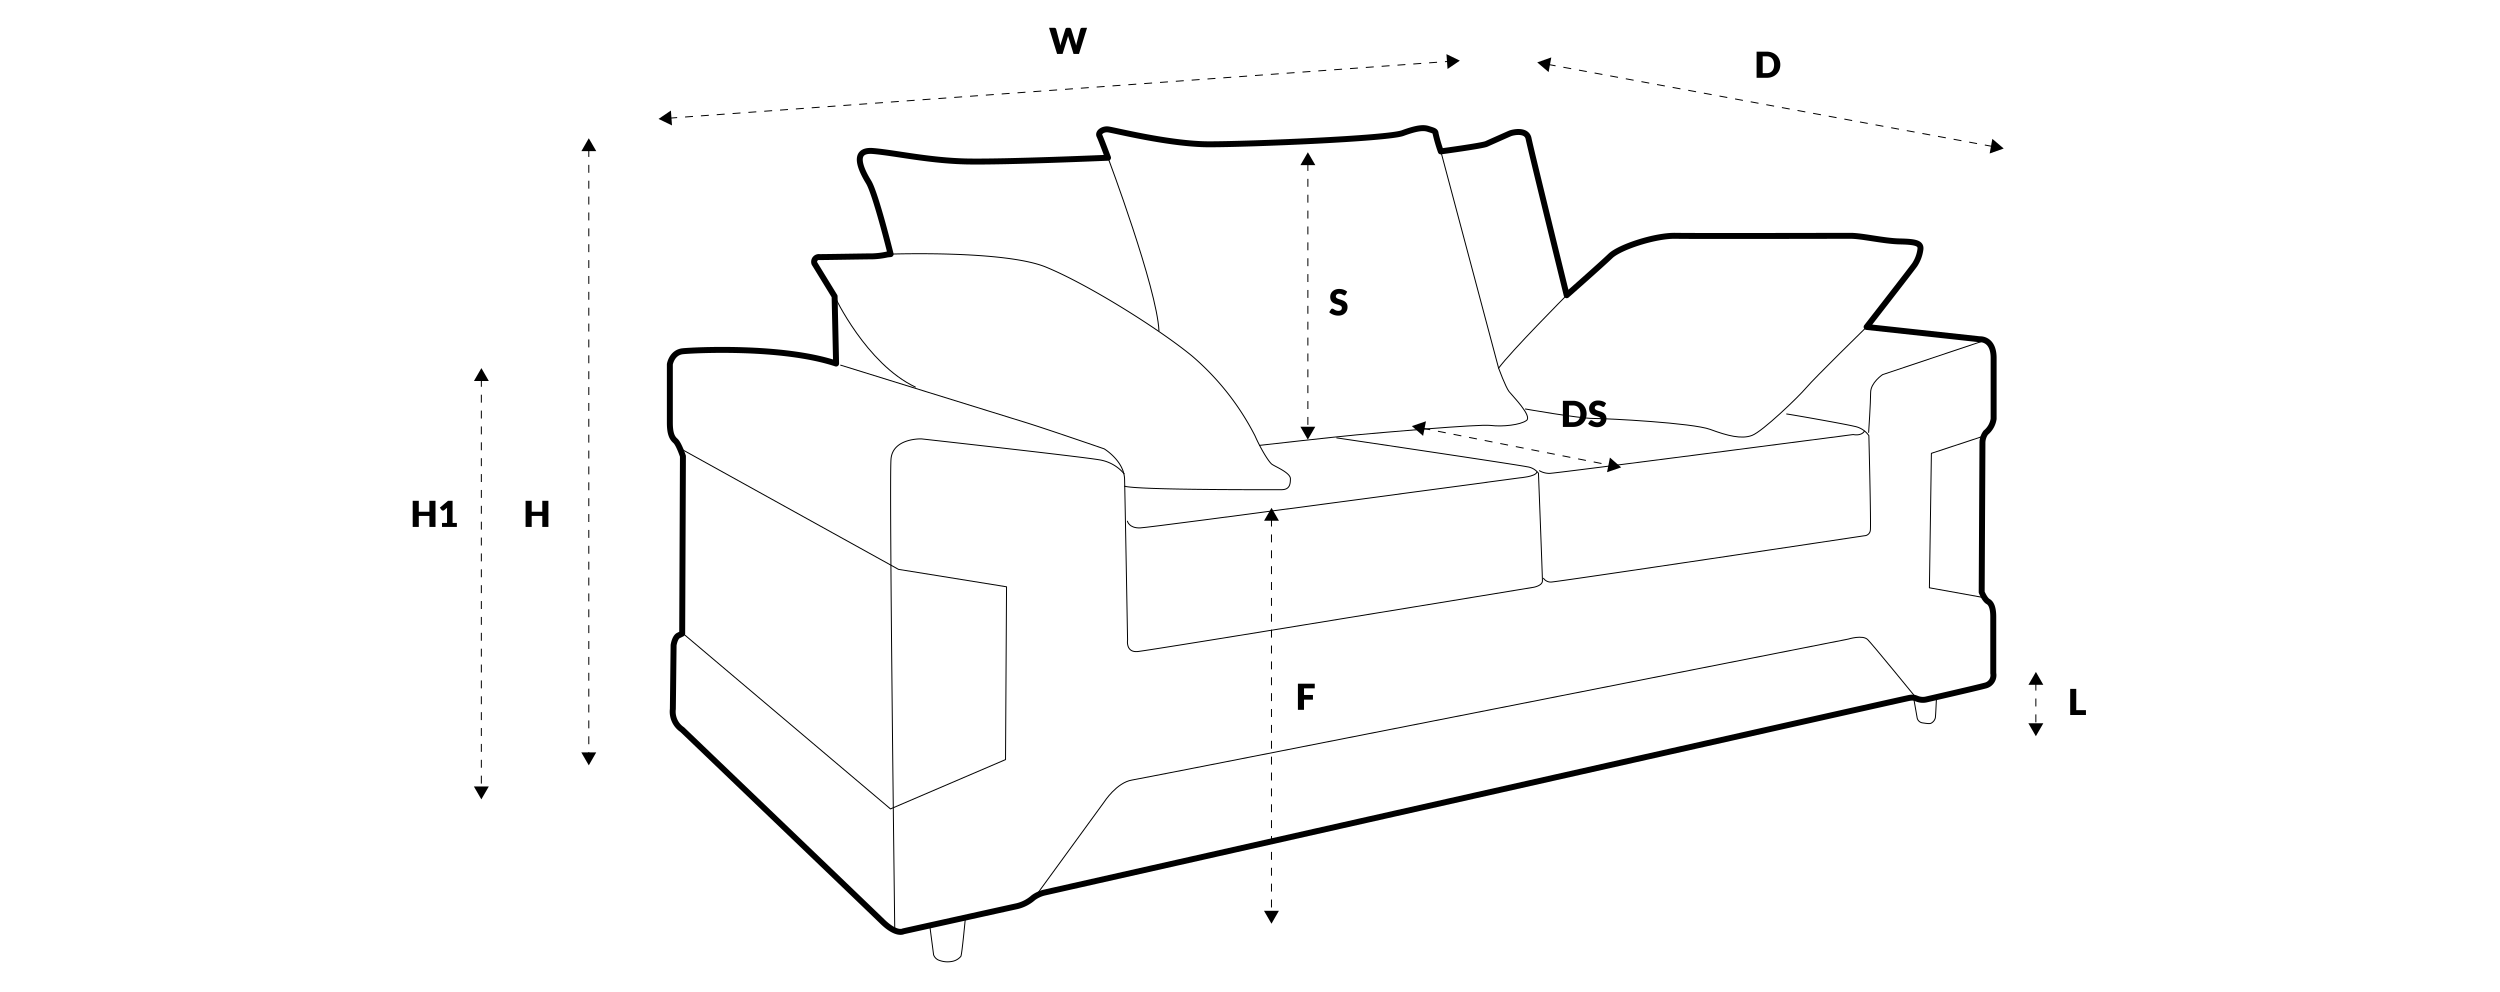 <svg xmlns="http://www.w3.org/2000/svg" xmlns:xlink="http://www.w3.org/1999/xlink" width="630" height="250" viewBox="0 0 630 250">
  <rect x="0" y="0" width="630" height="250" fill="#808080" stroke="none"/>
  <defs>
    <clipPath id="clip-primo_2seater">
      <rect width="630" height="250"/>
    </clipPath>
  </defs>
  <g id="primo_2seater" clip-path="url(#clip-primo_2seater)">
    <rect width="630" height="250" fill="#fff"/>
    <g id="Group_1546" data-name="Group 1546" transform="translate(46.985 4.769)">
      <g id="Group_476" data-name="Group 476" transform="translate(271.544 123.208)">
        <g id="Group_475" data-name="Group 475" transform="translate(0 0)">
          <line id="Line_172" data-name="Line 172" y2="99.399" transform="translate(1.883 2.703)" fill="none" stroke="#000" stroke-width="0.25" stroke-dasharray="2 2"/>
          <path id="Path_783" data-name="Path 783" d="M4298.54,632.3l1.883,3.252,1.867-3.252Z" transform="translate(-4298.54 -530.751)"/>
          <path id="Path_784" data-name="Path 784" d="M4302.3,568.126l-1.867-3.252-1.883,3.252Z" transform="translate(-4298.535 -564.874)"/>
        </g>
      </g>
      <g id="Group_478" data-name="Group 478" transform="translate(280.716 33.599)">
        <g id="Group_477" data-name="Group 477" transform="translate(0 0)">
          <line id="Line_173" data-name="Line 173" y2="67.019" transform="translate(1.883 2.703)" fill="none" stroke="#000" stroke-width="0.25" stroke-dasharray="2 2"/>
          <path id="Path_785" data-name="Path 785" d="M4304.63,551.3l1.868,3.25,1.882-3.25Z" transform="translate(-4304.63 -482.132)"/>
          <path id="Path_786" data-name="Path 786" d="M4308.395,508.626l-1.882-3.252-1.883,3.252Z" transform="translate(-4304.63 -505.374)"/>
        </g>
      </g>
      <g id="Group_480" data-name="Group 480" transform="translate(308.804 101.392)">
        <g id="Group_479" data-name="Group 479" transform="translate(0 0)">
          <line id="Line_174" data-name="Line 174" x2="47.44" y2="9.351" transform="translate(2.651 1.741)" fill="none" stroke="#000" stroke-width="0.25" stroke-dasharray="2 2"/>
          <path id="Path_787" data-name="Path 787" d="M4355.94,560.147l3.554-1.214-2.832-2.47Z" transform="translate(-4306.752 -547.314)"/>
          <path id="Path_788" data-name="Path 788" d="M4326.834,550.388l-3.555,1.214,2.832,2.47Z" transform="translate(-4323.28 -550.388)"/>
        </g>
      </g>
      <g id="Group_481" data-name="Group 481" transform="translate(287.98 68.045)">
        <path id="Path_789" data-name="Path 789" d="M4313.6,529.657a.54.54,0,0,1-.142.161.323.323,0,0,1-.193.056.487.487,0,0,1-.224-.066c-.081-.044-.168-.093-.271-.148a2.329,2.329,0,0,0-.345-.148,1.437,1.437,0,0,0-.444-.066.952.952,0,0,0-.638.184.617.617,0,0,0-.211.5.457.457,0,0,0,.126.33,1.137,1.137,0,0,0,.332.226,3.833,3.833,0,0,0,.47.173c.177.053.355.111.539.176a5.023,5.023,0,0,1,.539.226,1.836,1.836,0,0,1,.47.336,1.6,1.6,0,0,1,.333.494,1.761,1.761,0,0,1,.126.7,2.284,2.284,0,0,1-.158.852,2.008,2.008,0,0,1-.46.694,2.126,2.126,0,0,1-.741.465,2.727,2.727,0,0,1-1,.17,3.1,3.1,0,0,1-.626-.065,3.565,3.565,0,0,1-.616-.176,3.741,3.741,0,0,1-.561-.274,2.455,2.455,0,0,1-.457-.352l.452-.715a.469.469,0,0,1,.144-.128.371.371,0,0,1,.191-.051.514.514,0,0,1,.274.086l.312.19a2.535,2.535,0,0,0,.4.19,1.507,1.507,0,0,0,.533.086,1.018,1.018,0,0,0,.648-.182.7.7,0,0,0,.229-.581.538.538,0,0,0-.126-.375.934.934,0,0,0-.332-.238,2.718,2.718,0,0,0-.468-.167c-.175-.048-.354-.1-.536-.161a3.591,3.591,0,0,1-.538-.217,1.7,1.7,0,0,1-.469-.339,1.585,1.585,0,0,1-.333-.526,2.049,2.049,0,0,1-.126-.774,1.876,1.876,0,0,1,.589-1.351,2.1,2.1,0,0,1,.709-.44,2.616,2.616,0,0,1,.962-.164,3.628,3.628,0,0,1,.591.047,3.087,3.087,0,0,1,.543.14,2.91,2.91,0,0,1,.48.221,2.164,2.164,0,0,1,.4.291Z" transform="translate(-4309.453 -528.246)"/>
      </g>
      <g id="Group_482" data-name="Group 482" transform="translate(346.867 96.157)">
        <path id="Path_790" data-name="Path 790" d="M4354.527,550.251a3.484,3.484,0,0,1-.246,1.316,3.061,3.061,0,0,1-.692,1.044,3.155,3.155,0,0,1-1.08.687,3.834,3.834,0,0,1-1.4.245h-2.558V546.96h2.558a3.784,3.784,0,0,1,1.4.25,3.211,3.211,0,0,1,1.08.685,3.061,3.061,0,0,1,.692,1.041A3.634,3.634,0,0,1,4354.527,550.251Zm-1.566,0a2.909,2.909,0,0,0-.126-.881,1.92,1.92,0,0,0-.365-.666,1.578,1.578,0,0,0-.58-.42,1.98,1.98,0,0,0-.783-.146h-1.021v4.233h1.021a1.99,1.99,0,0,0,.783-.148,1.589,1.589,0,0,0,.58-.42,1.875,1.875,0,0,0,.365-.666A3,3,0,0,0,4352.961,550.251Z" transform="translate(-4348.554 -546.888)"/>
        <path id="Path_791" data-name="Path 791" d="M4356.924,548.323a.545.545,0,0,1-.144.161.319.319,0,0,1-.193.056.48.48,0,0,1-.223-.066c-.08-.044-.17-.093-.271-.148a2.482,2.482,0,0,0-.345-.148,1.434,1.434,0,0,0-.443-.066.953.953,0,0,0-.64.184.624.624,0,0,0-.211.5.458.458,0,0,0,.126.33,1.143,1.143,0,0,0,.333.226,3.832,3.832,0,0,0,.47.173c.176.053.355.111.538.176a4.941,4.941,0,0,1,.54.226,1.83,1.83,0,0,1,.47.336,1.589,1.589,0,0,1,.332.494,1.76,1.76,0,0,1,.126.7,2.3,2.3,0,0,1-.157.852,1.993,1.993,0,0,1-.459.694,2.132,2.132,0,0,1-.741.465,2.736,2.736,0,0,1-1,.17,3.092,3.092,0,0,1-.626-.065,3.624,3.624,0,0,1-.618-.176,3.73,3.73,0,0,1-.559-.274,2.377,2.377,0,0,1-.457-.352l.45-.715a.5.5,0,0,1,.145-.128.369.369,0,0,1,.191-.051.511.511,0,0,1,.274.086c.092.057.2.12.312.19a2.475,2.475,0,0,0,.4.19,1.5,1.5,0,0,0,.533.086,1.022,1.022,0,0,0,.647-.182.7.7,0,0,0,.229-.581.539.539,0,0,0-.126-.375.946.946,0,0,0-.333-.238,2.724,2.724,0,0,0-.469-.167c-.173-.048-.352-.1-.536-.161a3.66,3.66,0,0,1-.536-.217,1.654,1.654,0,0,1-.468-.339,1.562,1.562,0,0,1-.333-.526,2.049,2.049,0,0,1-.126-.774,1.844,1.844,0,0,1,.149-.723,1.869,1.869,0,0,1,.438-.628,2.119,2.119,0,0,1,.709-.44,2.632,2.632,0,0,1,.964-.164,3.617,3.617,0,0,1,.589.047,3.043,3.043,0,0,1,.543.14,2.912,2.912,0,0,1,.482.221,2.228,2.228,0,0,1,.4.291Z" transform="translate(-4346.418 -546.912)"/>
      </g>
      <g id="Group_483" data-name="Group 483" transform="translate(280.092 167.518)">
        <path id="Path_792" data-name="Path 792" d="M4308.454,594.3v1.173h-2.7v1.667H4308v1.179h-2.251v2.562h-1.537V594.3h4.238Z" transform="translate(-4304.216 -594.295)"/>
      </g>
      <g id="Group_485" data-name="Group 485" transform="translate(118.967 8.873)">
        <g id="Group_484" data-name="Group 484">
          <line id="Line_175" data-name="Line 175" y1="14.307" x2="196.538" transform="translate(2.696 1.827)" fill="none" stroke="#000" stroke-width="0.25" stroke-dasharray="2 2"/>
          <path id="Path_793" data-name="Path 793" d="M4329.341,492.7l3.1-2.107-3.374-1.637Z" transform="translate(-4130.513 -488.956)"/>
          <path id="Path_794" data-name="Path 794" d="M4200.347,498.4l-3.117,2.108,3.389,1.636Z" transform="translate(-4197.23 -484.179)"/>
        </g>
      </g>
      <g id="Group_487" data-name="Group 487" transform="translate(340.4 9.701)">
        <g id="Group_486" data-name="Group 486">
          <line id="Line_176" data-name="Line 176" x2="112.23" y2="20.708" transform="translate(2.651 1.752)" fill="none" stroke="#000" stroke-width="0.25" stroke-dasharray="2 2"/>
          <path id="Path_795" data-name="Path 795" d="M4419.96,506.823l3.539-1.256-2.861-2.435Z" transform="translate(-4305.952 -482.611)"/>
          <path id="Path_796" data-name="Path 796" d="M4347.8,489.506l-3.539,1.256,2.862,2.437Z" transform="translate(-4344.26 -489.506)"/>
        </g>
      </g>
      <g id="Group_488" data-name="Group 488" transform="translate(217.372 2.231)">
        <path id="Path_797" data-name="Path 797" d="M4262.57,484.546h1.283a.579.579,0,0,1,.333.09.412.412,0,0,1,.175.239l.9,3.432c.029.112.055.23.082.358s.056.259.083.4a5.181,5.181,0,0,1,.2-.756l1.066-3.432a.482.482,0,0,1,.174-.229.517.517,0,0,1,.323-.1h.452a.516.516,0,0,1,.32.092.592.592,0,0,1,.186.238l1.058,3.432a4.963,4.963,0,0,1,.2.72c.025-.133.049-.259.075-.38s.051-.233.08-.34l.9-3.432a.44.44,0,0,1,.17-.23.541.541,0,0,1,.326-.1h1.2l-2.035,6.583h-1.382l-1.236-4.08c-.045-.13-.091-.28-.131-.447-.042.167-.086.318-.133.447l-1.256,4.08h-1.383Z" transform="translate(-4262.57 -484.546)"/>
      </g>
      <g id="Group_489" data-name="Group 489" transform="translate(395.678 8.254)">
        <path id="Path_798" data-name="Path 798" d="M4386.938,491.834a3.491,3.491,0,0,1-.246,1.318,3.054,3.054,0,0,1-.692,1.042,3.176,3.176,0,0,1-1.08.687,3.8,3.8,0,0,1-1.4.247h-2.558v-6.583h2.558a3.814,3.814,0,0,1,1.4.247,3.216,3.216,0,0,1,1.08.688,3.033,3.033,0,0,1,.692,1.041A3.343,3.343,0,0,1,4386.938,491.834Zm-1.566,0a2.909,2.909,0,0,0-.126-.881,1.92,1.92,0,0,0-.365-.666,1.563,1.563,0,0,0-.58-.42,2.007,2.007,0,0,0-.783-.148H4382.5v4.235h1.021a1.964,1.964,0,0,0,.783-.148,1.6,1.6,0,0,0,.58-.42,1.9,1.9,0,0,0,.365-.666A3.008,3.008,0,0,0,4385.371,491.834Z" transform="translate(-4380.964 -488.545)"/>
      </g>
      <path id="Path_855" data-name="Path 855" d="M4202.234,652.91s46.875,44.9,50.453,48.382,5.271,2.447,5.271,2.447,26.732-5.931,28.521-6.307a9.5,9.5,0,0,0,4.235-2.166,7.8,7.8,0,0,1,2.918-1.318s216.587-48.853,217.906-49.04,1.318.093,2.353.377a3.96,3.96,0,0,0,1.976,0s12.332-2.824,14.777-3.482a2.672,2.672,0,0,0,1.976-3.105V624.483c0-2.166-.47-3.389-1.317-3.859s-1.6-2.352-1.6-2.352.188-36.145.188-37.651a4.348,4.348,0,0,1,.846-2.542,5.572,5.572,0,0,0,1.976-3.482V559.253c0-4.99-3.482-4.706-3.482-4.706l-28.521-3.105s11.578-14.872,12.142-15.72a9.246,9.246,0,0,0,1.413-3.859c.19-1.6-1.318-1.883-5.271-1.976s-9.413-1.413-12.332-1.413-39.063.093-44.145,0-14.024,2.824-16.378,5.083-11.012,9.883-11.012,9.883-9.129-36.991-9.6-39.44-4.048-1.6-4.706-1.318-4.895,2.166-5.931,2.636S4393.4,507.2,4393.4,507.2a39.6,39.6,0,0,1-1.318-4.518c0-.66-.66-.753-1.789-1.13s-2.636-.376-6.494,1.036-38.687,2.824-48.758,2.824-24.285-3.672-25.6-3.765-2.447.846-2.071,1.6,2.166,5.554,2.166,5.554-25.979,1.13-35.485.941-18.166-2.166-23.72-2.636-2.919,4.895-1.13,7.813,5.555,18.166,5.555,18.166l-.847.093a20.2,20.2,0,0,1-3.672.47c-1.6,0-11.578.188-13.366.188a1.2,1.2,0,0,0-1.318,1.6l5.083,8.283.376,16.943c-13.648-4.518-35.769-3.389-38.592-3.105s-3.3,3.3-3.3,3.3v14.684c0,2.824.565,3.859,1.413,4.612s1.883,3.859,1.883,3.859l-.188,44.711-.941.47c-.941.47-1.223,2.447-1.223,2.447l-.188,16.1A5.454,5.454,0,0,0,4202.234,652.91Z" transform="translate(-4077.303 -473.817)" fill="none" stroke="#000" stroke-linecap="round" stroke-linejoin="round" stroke-width="1.5"/>
      <g id="Group_539" data-name="Group 539" transform="translate(124.585 33.383)">
        <path id="Path_856" data-name="Path 856" d="M4227.71,541s41.666,12.928,46.561,14.434,19.83,6.651,19.83,6.651,5.02,3.015,5.146,7.657.753,40.537.753,40.537-.5,3.139,2.509,2.889,99.775-16.19,99.775-16.19,2.259-.376,2.259-1.633-1-27.109-1-27.109a4.283,4.283,0,0,0-2.887-1.633c-2.259-.5-47.942-7.277-47.942-7.277" transform="translate(-4187.423 -487.13)" fill="none" stroke="#000" stroke-linecap="round" stroke-linejoin="round" stroke-width="0.25"/>
        <path id="Path_857" data-name="Path 857" d="M4345.31,590.585a2.22,2.22,0,0,0,1.883.941c1.318,0,78.974-11.672,78.974-11.672a1.548,1.548,0,0,0,1.506-1.413c.188-1.413-.376-23.814-.376-23.814a5.721,5.721,0,0,0-3.672-2.352c-2.73-.658-16.189-3.012-17.036-3.105" transform="translate(-4127.912 -482.996)" fill="none" stroke="#000" stroke-linecap="round" stroke-linejoin="round" stroke-width="0.25"/>
        <path id="Path_858" data-name="Path 858" d="M4275.69,571.249s.376,1.789,3.2,1.694,95.634-12.613,95.634-12.613,3.953-.283,4.33-1.413" transform="translate(-4163.144 -478.063)" fill="none" stroke="#000" stroke-linecap="round" stroke-linejoin="round" stroke-width="0.25"/>
        <path id="Path_859" data-name="Path 859" d="M4344.63,562.021a5.125,5.125,0,0,0,2.542.66c1.506,0,76.525-9.789,76.525-9.789s1.976.47,2.823-.846" transform="translate(-4128.257 -481.541)" fill="none" stroke="#000" stroke-linecap="round" stroke-linejoin="round" stroke-width="0.25"/>
        <path id="Path_860" data-name="Path 860" d="M4201.833,601.815l51.958,43.925,28.991-12.425.256-43.549-27.229-4.392L4200.96,555" transform="translate(-4200.96 -480.045)" fill="none" stroke="#000" stroke-linecap="round" stroke-linejoin="round" stroke-width="0.25"/>
        <path id="Path_861" data-name="Path 861" d="M4260.63,651.125l16.818-23.094s3.137-4.895,7.029-5.521,180.474-35.518,180.474-35.518,3.64-1.13,4.895.126,11.8,14.181,11.8,14.181" transform="translate(-4170.765 -464.093)" fill="none" stroke="#000" stroke-linecap="round" stroke-linejoin="round" stroke-width="0.25"/>
        <path id="Path_862" data-name="Path 862" d="M4423.3,552.919l-12.922,4.265-.5,33.886,13.931,2.512" transform="translate(-4095.238 -481.099)" fill="none" stroke="#000" stroke-linecap="round" stroke-linejoin="round" stroke-width="0.25"/>
        <path id="Path_863" data-name="Path 863" d="M4294.9,562.122a10.255,10.255,0,0,0-6.274-3.515c-4.268-.753-44.8-5.271-44.8-5.271s-7.155-.25-7.657,5.021.941,118.977.941,118.977" transform="translate(-4183.198 -480.889)" fill="none" stroke="#000" stroke-linecap="round" stroke-linejoin="round" stroke-width="0.25"/>
        <path id="Path_864" data-name="Path 864" d="M4226.69,529.481s7.938,16.973,20.362,22.874" transform="translate(-4187.94 -492.959)" fill="none" stroke="#000" stroke-linecap="round" stroke-linejoin="round" stroke-width="0.25"/>
        <path id="Path_865" data-name="Path 865" d="M4236.061,522.453s28.708-1,39.125,3.262,28.363,15.437,36.9,22.464a66.106,66.106,0,0,1,15.813,20.082c1.254,2.885,3.387,6.527,4.267,7.154s4.645,2.133,4.645,3.639-.252,2.762-2.26,2.762-36.271.123-39.533-.88" transform="translate(-4183.198 -496.568)" fill="none" stroke="#000" stroke-linecap="round" stroke-linejoin="round" stroke-width="0.25"/>
        <path id="Path_866" data-name="Path 866" d="M4272.44,506.294s12.331,32.818,12.833,43.61" transform="translate(-4164.788 -504.693)" fill="none" stroke="#000" stroke-linecap="round" stroke-linejoin="round" stroke-width="0.25"/>
        <path id="Path_867" data-name="Path 867" d="M4343.479,505.231l14.559,54.624s1.757,4.771,2.635,5.9,5.9,6.148,4.394,7.277-6.024,1.633-9.037,1.256-28.365,1.883-33.886,2.386-24.348,2.636-24.348,2.636" transform="translate(-4151.957 -505.231)" fill="none" stroke="#000" stroke-linecap="round" stroke-linejoin="round" stroke-width="0.25"/>
        <path id="Path_868" data-name="Path 868" d="M4354.957,529.294s-14.024,14.119-17.163,18.384" transform="translate(-4131.716 -493.054)" fill="none" stroke="#000" stroke-linecap="round" stroke-linejoin="round" stroke-width="0.25"/>
        <path id="Path_869" data-name="Path 869" d="M4342.29,555.282s13.555,2.386,17.194,2.386,24.975,1.13,29.368,2.759,7.906,2.512,10.542,1.506,11.545-9.536,13.68-12.048,15.186-15.279,15.186-15.279" transform="translate(-4129.441 -490.366)" fill="none" stroke="#000" stroke-linecap="round" stroke-linejoin="round" stroke-width="0.25"/>
        <path id="Path_870" data-name="Path 870" d="M4428.325,537l-25.1,8.407s-3.012,2.009-3.012,4.518-.5,10.042-.5,10.042" transform="translate(-4100.384 -489.153)" fill="none" stroke="#000" stroke-linecap="round" stroke-linejoin="round" stroke-width="0.25"/>
        <path id="Path_871" data-name="Path 871" d="M4242.63,635.614l.941,7.154a2.3,2.3,0,0,0,1.506,1.413,5.994,5.994,0,0,0,3.389.188,3.733,3.733,0,0,0,1.976-1.223c.282-.47,1.13-9.6,1.13-9.6" transform="translate(-4179.873 -440.299)" fill="none" stroke="#000" stroke-linecap="round" stroke-linejoin="round" stroke-width="0.25"/>
        <path id="Path_872" data-name="Path 872" d="M4407.25,596.794l.847,4.8a1.6,1.6,0,0,0,1.412,1.413c1.319.19,1.883.283,2.259,0a2.029,2.029,0,0,0,.941-1.318c.095-.658.283-5.083.283-5.083" transform="translate(-4096.569 -458.991)" fill="none" stroke="#000" stroke-linecap="round" stroke-linejoin="round" stroke-width="0.25"/>
      </g>
      <g id="Group_549" data-name="Group 549" transform="translate(464.167 164.555)">
        <g id="Group_548" data-name="Group 548" transform="translate(0 0)">
          <line id="Line_197" data-name="Line 197" y2="10.792" transform="translate(1.883 2.703)" fill="none" stroke="#000" stroke-width="0.25" stroke-dasharray="2 2"/>
          <path id="Path_921" data-name="Path 921" d="M4426.44,600.924l1.883,3.253,1.882-3.253Z" transform="translate(-4426.44 -587.978)"/>
          <path id="Path_922" data-name="Path 922" d="M4430.2,595.578l-1.867-3.25-1.882,3.25Z" transform="translate(-4426.435 -592.328)"/>
        </g>
      </g>
      <g id="Group_550" data-name="Group 550" transform="translate(474.704 168.829)">
        <path id="Path_923" data-name="Path 923" d="M4434.963,600.527h2.441v1.221h-3.968v-6.583h1.527v5.361Z" transform="translate(-4433.437 -595.166)"/>
      </g>
      <g id="Group_1358" data-name="Group 1358" transform="translate(99.509 30.073)">
        <g id="Group_1357" data-name="Group 1357" transform="translate(0 0)">
          <line id="Line_524" data-name="Line 524" y2="152.616" transform="translate(1.883 2.702)" fill="none" stroke="#000" stroke-width="0.25" stroke-dasharray="2 2"/>
          <path id="Path_2340" data-name="Path 2340" d="M4184.31,605.8l1.883,3.252,1.867-3.252Z" transform="translate(-4184.31 -451.03)"/>
          <path id="Path_2341" data-name="Path 2341" d="M4188.07,506.284l-1.883-3.252-1.868,3.252Z" transform="translate(-4184.305 -503.033)"/>
        </g>
      </g>
      <g id="Group_1359" data-name="Group 1359" transform="translate(85.464 121.443)">
        <path id="Path_2342" data-name="Path 2342" d="M4180.731,570.285h-1.537V567.5h-2.673v2.783h-1.538V563.7h1.538v2.753h2.673V563.7h1.537Z" transform="translate(-4174.984 -563.702)"/>
      </g>
      <g id="Group_1360" data-name="Group 1360" transform="translate(57.015 121.44)">
        <path id="Path_2343" data-name="Path 2343" d="M4161.841,570.285h-1.536V567.5h-2.673v2.783h-1.538V563.7h1.538v2.753h2.673V563.7h1.536Z" transform="translate(-4156.094 -563.699)"/>
        <path id="Path_2344" data-name="Path 2344" d="M4161.182,569.274h1.265v-3.321c0-.161,0-.333.013-.509l-.744.617a.452.452,0,0,1-.2.093.527.527,0,0,1-.182,0,.468.468,0,0,1-.155-.059.284.284,0,0,1-.1-.087l-.444-.589,2.049-1.72h1.158v5.574h1.083v1.012h-3.748v-1.012Z" transform="translate(-4153.794 -563.7)"/>
      </g>
      <g id="Group_1362" data-name="Group 1362" transform="translate(72.431 87.996)">
        <g id="Group_1361" data-name="Group 1361" transform="translate(0 0)">
          <line id="Line_525" data-name="Line 525" y2="103.271" transform="translate(1.883 2.702)" fill="none" stroke="#000" stroke-width="0.25" stroke-dasharray="2 2"/>
          <path id="Path_2345" data-name="Path 2345" d="M4166.33,611.493l1.883,3.252,1.882-3.252Z" transform="translate(-4166.33 -506.07)"/>
          <path id="Path_2346" data-name="Path 2346" d="M4170.09,544.743l-1.867-3.25-1.883,3.25Z" transform="translate(-4166.325 -541.493)"/>
        </g>
      </g>
    </g>
  </g>
</svg>
